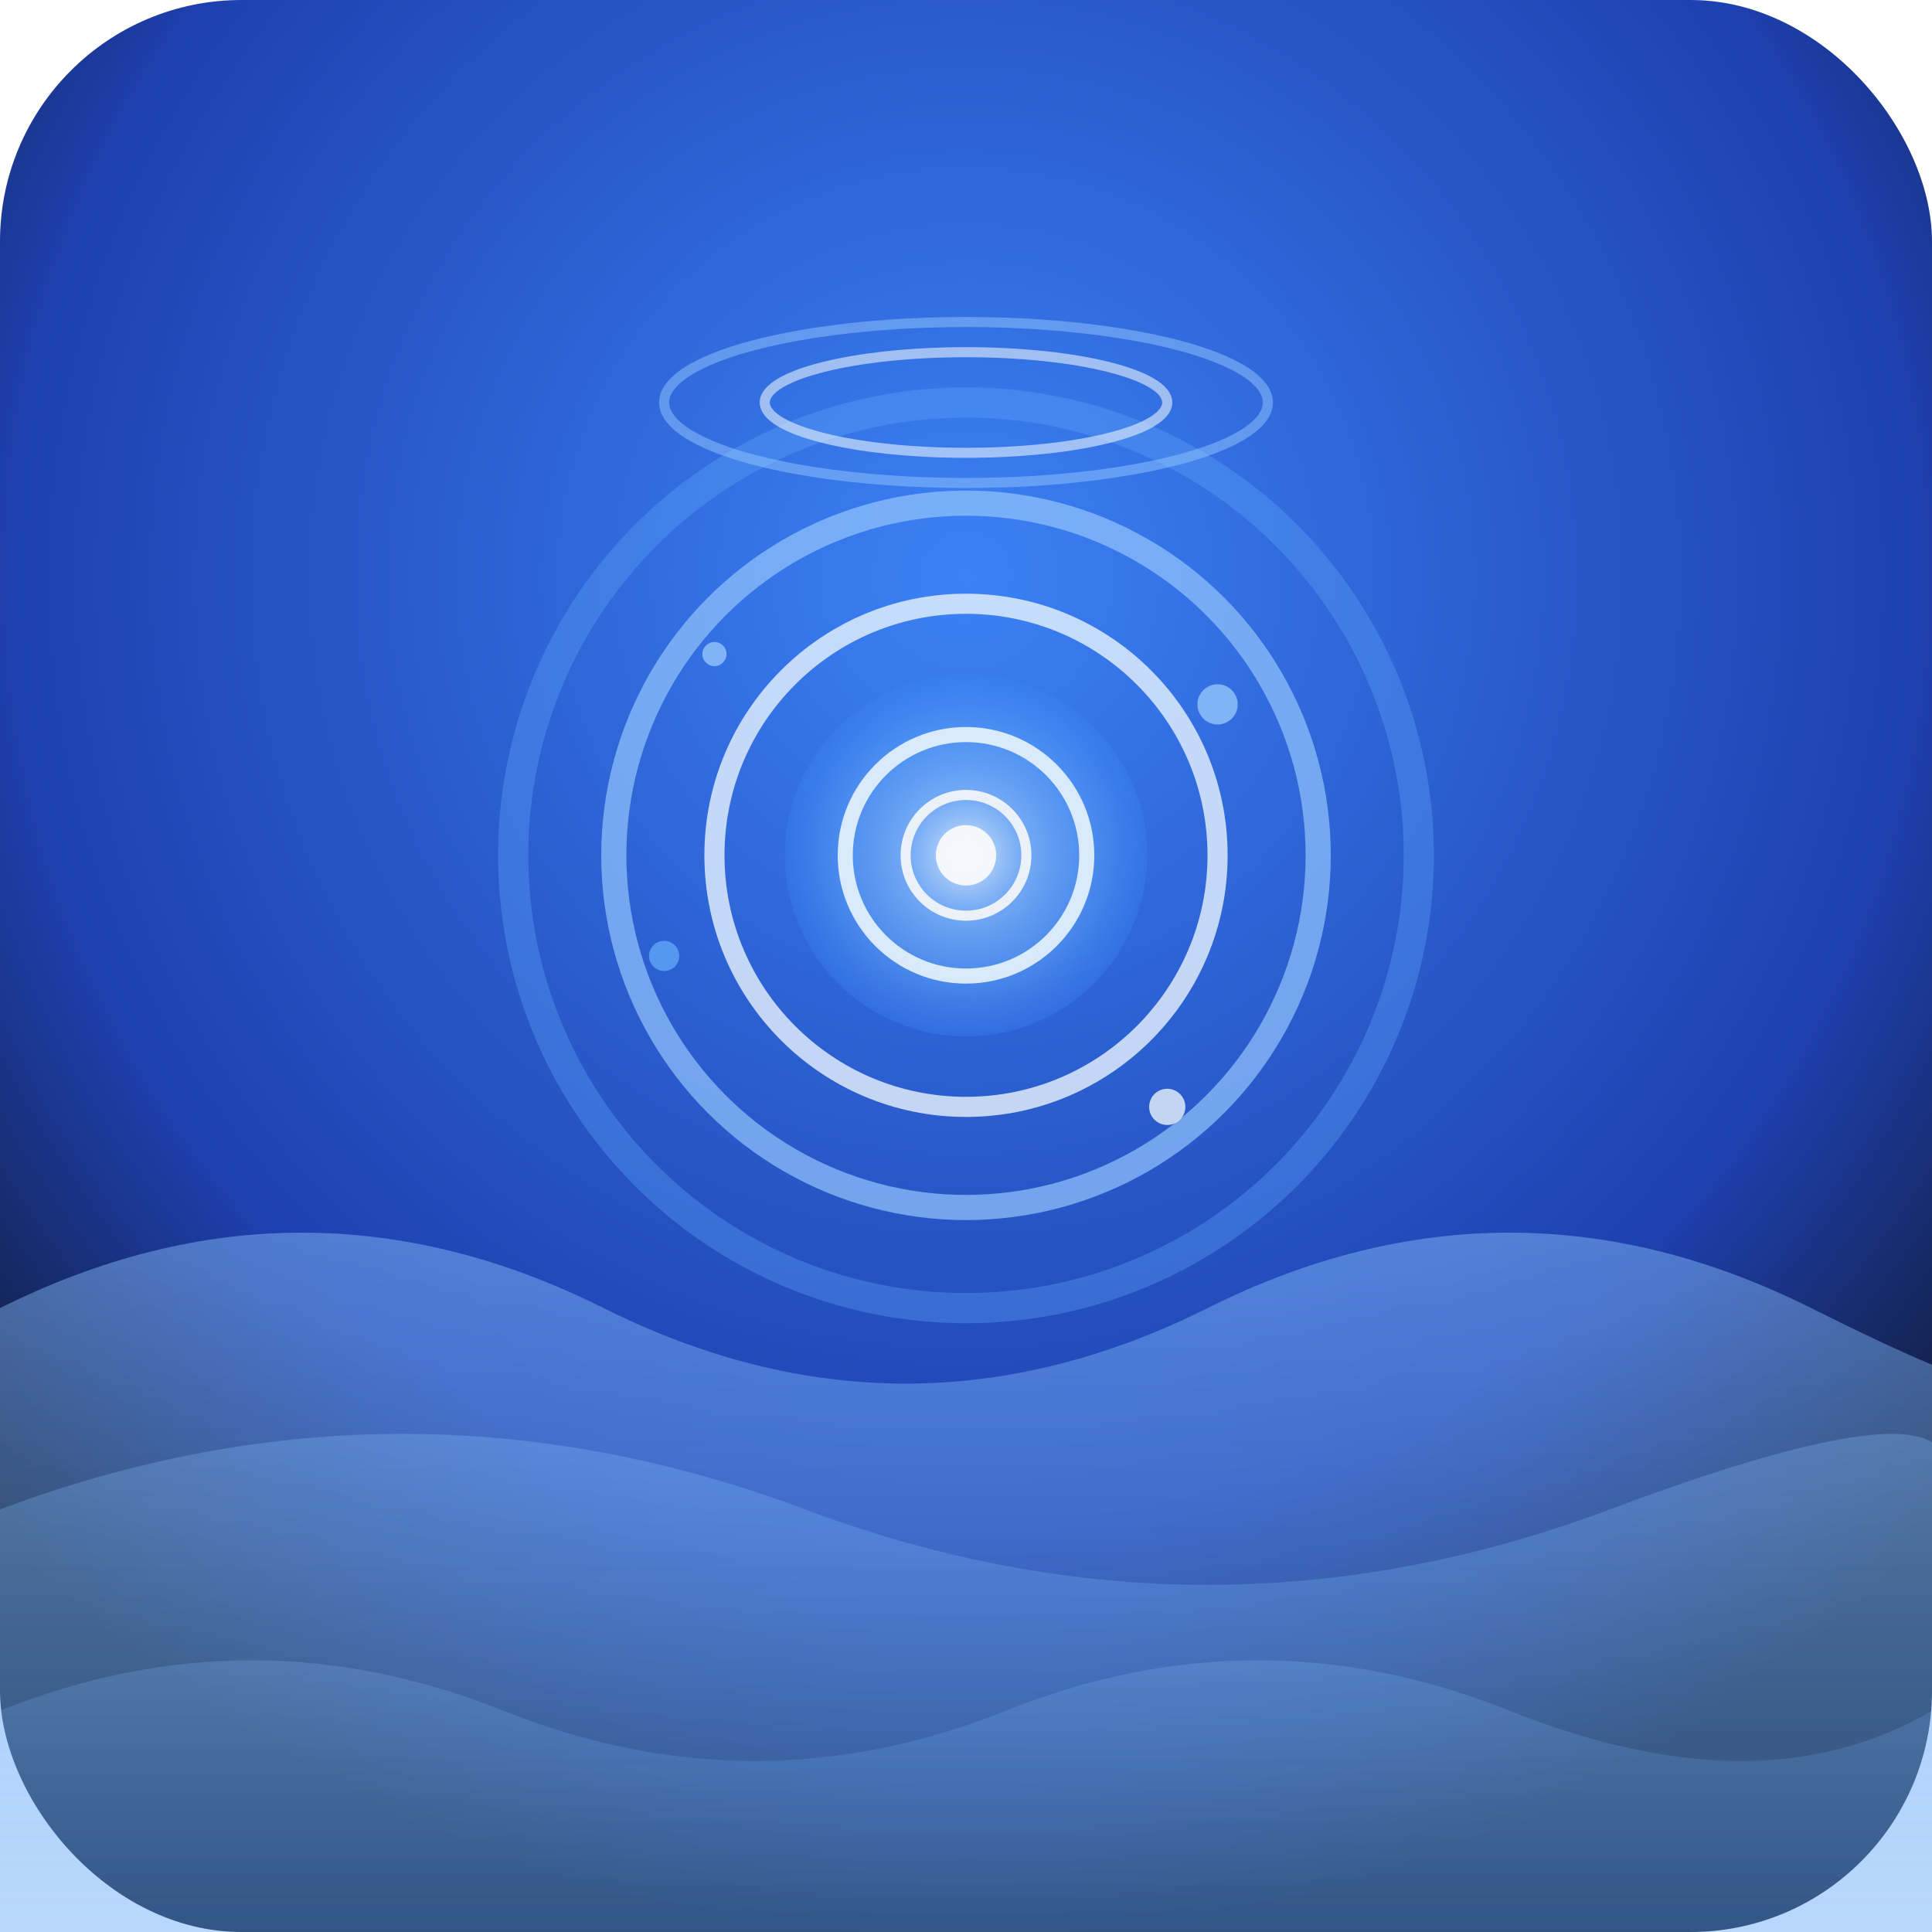 <svg xmlns="http://www.w3.org/2000/svg" viewBox="0 0 192 192" width="192" height="192">
  <defs>
    <radialGradient id="bgGradient" cx="50%" cy="30%" r="70%">
      <stop offset="0%" style="stop-color:#3B82F6;stop-opacity:1" />
      <stop offset="70%" style="stop-color:#1E40AF;stop-opacity:1" />
      <stop offset="100%" style="stop-color:#0F172A;stop-opacity:1" />
    </radialGradient>
    <linearGradient id="waveGrad" x1="0%" y1="0%" x2="0%" y2="100%">
      <stop offset="0%" style="stop-color:#93C5FD;stop-opacity:0.8" />
      <stop offset="100%" style="stop-color:#60A5FA;stop-opacity:0.4" />
    </linearGradient>
    <radialGradient id="tunnelGrad" cx="50%" cy="50%" r="50%">
      <stop offset="0%" style="stop-color:#E8F4FD;stop-opacity:1" />
      <stop offset="30%" style="stop-color:#93C5FD;stop-opacity:0.8" />
      <stop offset="70%" style="stop-color:#60A5FA;stop-opacity:0.6" />
      <stop offset="100%" style="stop-color:#3B82F6;stop-opacity:0.4" />
    </radialGradient>
    <filter id="dropShadow">
      <feDropShadow dx="0" dy="4" stdDeviation="6" flood-color="#000" flood-opacity="0.3"/>
    </filter>
  </defs>
  
  <!-- Background -->
  <rect width="192" height="192" fill="url(#bgGradient)" rx="24"/>
  
  <!-- Ocean floor waves -->
  <path d="M0 130 Q30 115 60 130 T120 130 T180 130 T192 130 V192 H0 Z" fill="url(#waveGrad)" opacity="0.6"/>
  <path d="M0 150 Q40 135 80 150 T160 150 T192 150 V192 H0 Z" fill="url(#waveGrad)" opacity="0.4"/>
  <path d="M0 170 Q25 160 50 170 T100 170 T150 170 T192 170 V192 H0 Z" fill="url(#waveGrad)" opacity="0.3"/>
  
  <!-- Main tunnel portal -->
  <g transform="translate(96, 85)">
    <!-- Outer rings -->
    <circle cx="0" cy="0" r="45" fill="none" stroke="#60A5FA" stroke-width="3" opacity="0.6" filter="url(#dropShadow)"/>
    <circle cx="0" cy="0" r="35" fill="none" stroke="#93C5FD" stroke-width="2.5" opacity="0.7"/>
    <circle cx="0" cy="0" r="25" fill="none" stroke="#E8F4FD" stroke-width="2" opacity="0.8"/>
    
    <!-- Inner tunnel -->
    <circle cx="0" cy="0" r="18" fill="url(#tunnelGrad)" opacity="0.9"/>
    <circle cx="0" cy="0" r="12" fill="none" stroke="#E8F4FD" stroke-width="1.5" opacity="0.9"/>
    <circle cx="0" cy="0" r="6" fill="none" stroke="#F1F5F9" stroke-width="1" opacity="0.95"/>
    <circle cx="0" cy="0" r="3" fill="#F8FAFC" opacity="0.95"/>
    
    <!-- Flowing particles around tunnel -->
    <g opacity="0.8">
      <circle cx="25" cy="-15" r="2" fill="#93C5FD">
        <animateTransform attributeName="transform" type="rotate" values="0 0 0;360 0 0" dur="8s" repeatCount="indefinite"/>
        <animate attributeName="opacity" values="0.8;0.3;0.8" dur="3s" repeatCount="indefinite"/>
      </circle>
      <circle cx="-30" cy="10" r="1.5" fill="#60A5FA">
        <animateTransform attributeName="transform" type="rotate" values="0 0 0;-360 0 0" dur="10s" repeatCount="indefinite"/>
        <animate attributeName="opacity" values="0.6;0.2;0.6" dur="2.5s" repeatCount="indefinite"/>
      </circle>
      <circle cx="20" cy="25" r="1.8" fill="#E8F4FD">
        <animateTransform attributeName="transform" type="rotate" values="0 0 0;360 0 0" dur="6s" repeatCount="indefinite"/>
        <animate attributeName="opacity" values="0.9;0.4;0.9" dur="2s" repeatCount="indefinite"/>
      </circle>
      <circle cx="-25" cy="-20" r="1.2" fill="#93C5FD">
        <animateTransform attributeName="transform" type="rotate" values="0 0 0;-360 0 0" dur="12s" repeatCount="indefinite"/>
        <animate attributeName="opacity" values="0.7;0.2;0.7" dur="4s" repeatCount="indefinite"/>
      </circle>
    </g>
  </g>
  
  <!-- Surface ripples -->
  <ellipse cx="96" cy="40" rx="30" ry="8" fill="none" stroke="#93C5FD" stroke-width="1" opacity="0.5">
    <animate attributeName="rx" values="30;40;30" dur="4s" repeatCount="indefinite"/>
    <animate attributeName="opacity" values="0.5;0.2;0.5" dur="4s" repeatCount="indefinite"/>
  </ellipse>
  <ellipse cx="96" cy="40" rx="20" ry="5" fill="none" stroke="#E8F4FD" stroke-width="1" opacity="0.6">
    <animate attributeName="rx" values="20;30;20" dur="3s" repeatCount="indefinite"/>
    <animate attributeName="opacity" values="0.6;0.3;0.6" dur="3s" repeatCount="indefinite"/>
  </ellipse>
</svg> 